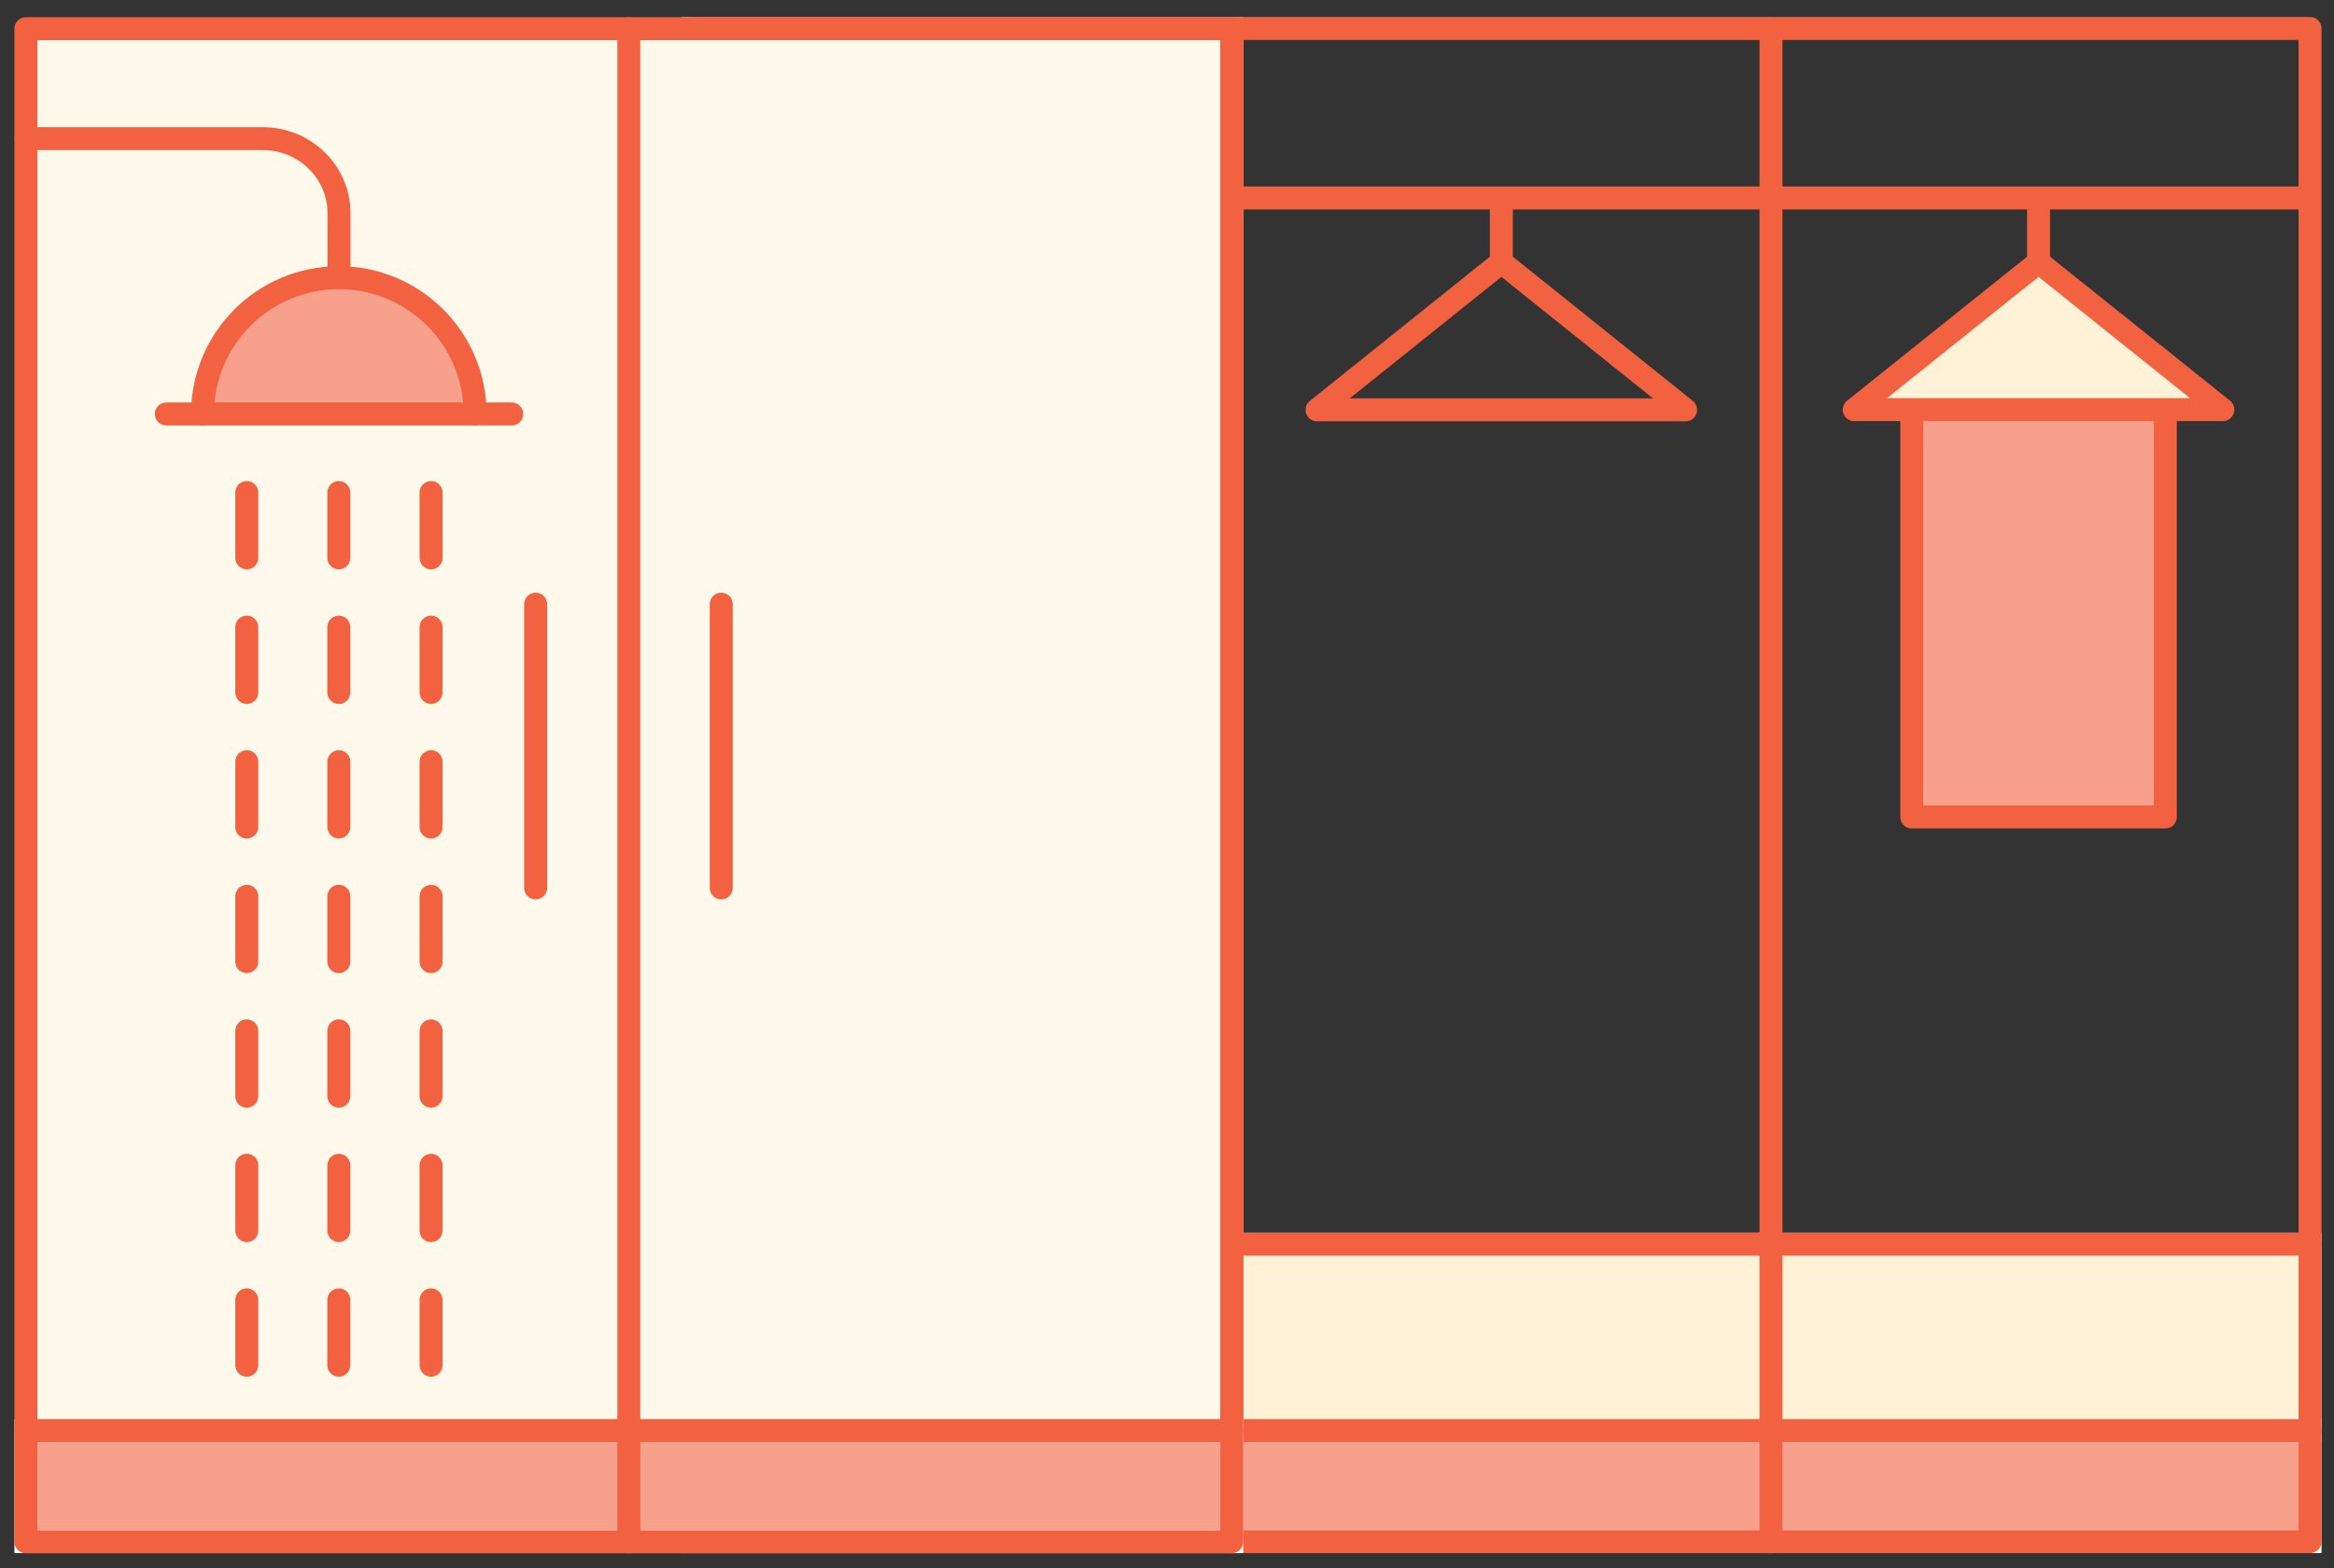 <svg width="125" height="84" viewBox="0 0 125 84" fill="none" xmlns="http://www.w3.org/2000/svg">
<rect x="0" y="0" width="125" height="84" fill="#333333" stroke="none"/>
<g id="Group 24580">
<path id="Vector" d="M123.717 66.656H65.987V76.646H123.717V66.656Z" fill="#FFF2D6"/>
<path id="Vector_2" d="M123.717 66.656H65.987V76.646H123.717V66.656Z" stroke="white" stroke-width="1.23" stroke-miterlimit="10"/>
<path id="Vector_3" d="M65.987 1.536H37.097V79.046H65.987V1.536Z" fill="#F7A18C"/>
<path id="Vector_4" d="M65.987 1.536H37.097V79.046H65.987V1.536Z" stroke="white" stroke-width="1.23" stroke-miterlimit="10"/>
<path id="Vector_5" d="M123.717 76.637H37.097V82.587H123.717V76.637Z" fill="#F7A18C"/>
<path id="Vector_6" d="M123.717 76.637H37.097V82.587H123.717V76.637Z" stroke="white" stroke-width="1.23" stroke-miterlimit="10"/>
<path id="Vector_7" d="M94.847 1.536V82.596M65.978 1.536V82.596" stroke="#F26140" stroke-width="1.23" stroke-linecap="round" stroke-linejoin="round"/>
<path id="Vector_8" d="M59.627 30.137H43.447M59.627 23.626H43.447M59.627 17.116H43.447M59.627 10.606H43.447M123.077 10.606H65.967M123.717 66.656H65.967M123.717 76.636H37.097" stroke="#F26140" stroke-width="1.23" stroke-linecap="round" stroke-linejoin="round"/>
<path id="Vector_9" d="M80.407 11.006V14.046M80.407 14.046L70.537 21.956H90.277L80.407 14.046ZM123.717 82.586H37.097V1.526H123.717V82.586Z" stroke="#F26140" stroke-width="1.23" stroke-linecap="round" stroke-linejoin="round"/>
<path id="Vector_10" d="M115.967 22.356V43.766H102.387V22.356" fill="#F7A18C"/>
<path id="Vector_11" d="M115.967 22.356V43.766H102.387V22.356" stroke="#F26140" stroke-width="1.23" stroke-linecap="round" stroke-linejoin="round"/>
<path id="Vector_12" d="M99.307 21.946L109.177 14.046L119.047 21.946H99.307Z" fill="#FFF2D6"/>
<path id="Vector_13" d="M99.307 21.946L109.177 14.046L119.047 21.946H99.307Z" stroke="#F26140" stroke-width="1.23" stroke-linecap="round" stroke-linejoin="round"/>
<path id="Vector_14" d="M109.177 11.007V14.047" stroke="#F26140" stroke-width="1.23" stroke-linecap="round" stroke-linejoin="round"/>
<path id="Vector_15" d="M65.967 1.856H1.387V76.586H65.967V1.856Z" fill="#FFF9EB"/>
<path id="Vector_16" d="M65.967 76.637H1.387V82.587H65.967V76.637Z" fill="#F7A18C"/>
<path id="Vector_17" d="M65.967 76.637H1.387V82.587H65.967V76.637Z" stroke="white" stroke-width="1.23" stroke-miterlimit="10"/>
<path id="Vector_18" d="M65.967 1.536H1.387V82.596H65.967V1.536Z" stroke="#F26140" stroke-width="1.23" stroke-linecap="round" stroke-linejoin="round"/>
<path id="Vector_19" d="M65.967 76.636H1.387M33.677 1.536V82.596" stroke="#F26140" stroke-width="1.23" stroke-linecap="round" stroke-linejoin="round"/>
<path id="Vector_20" d="M23.087 69.636V73.136M23.087 62.426V65.926M23.087 55.226V58.726M23.087 48.016V51.516M23.087 40.806V44.306M23.087 33.596V37.096M23.087 26.386V29.886M18.147 69.636V73.136M18.147 62.426V65.926M18.147 55.226V58.726M18.147 48.016V51.516M18.147 40.806V44.306M18.147 33.596V37.096M18.147 26.386V29.886M13.217 69.636V73.136M13.217 62.426V65.926M13.217 55.226V58.726M13.217 48.016V51.516M13.217 40.806V44.306M13.217 33.596V37.096M13.217 26.386V29.886M28.687 32.366V47.566M38.627 32.366V47.566" stroke="#F26140" stroke-width="1.23" stroke-linecap="round" stroke-linejoin="round"/>
<g id="Group">
<path id="Vector_21" d="M10.847 22.176C10.847 18.146 14.117 14.876 18.147 14.876C22.177 14.876 25.447 18.146 25.447 22.176" fill="#F7A18C"/>
<path id="Vector_22" d="M10.847 22.176C10.847 18.146 14.117 14.876 18.147 14.876C22.177 14.876 25.447 18.146 25.447 22.176" stroke="#F26140" stroke-width="1.23" stroke-linecap="round" stroke-linejoin="round"/>
<path id="Vector_23" d="M8.907 22.176H27.407M18.157 14.876V11.426C18.157 9.216 16.328 7.426 14.068 7.426H1.397" stroke="#F26140" stroke-width="1.23" stroke-linecap="round" stroke-linejoin="round"/>
</g>
</g>
</svg>

